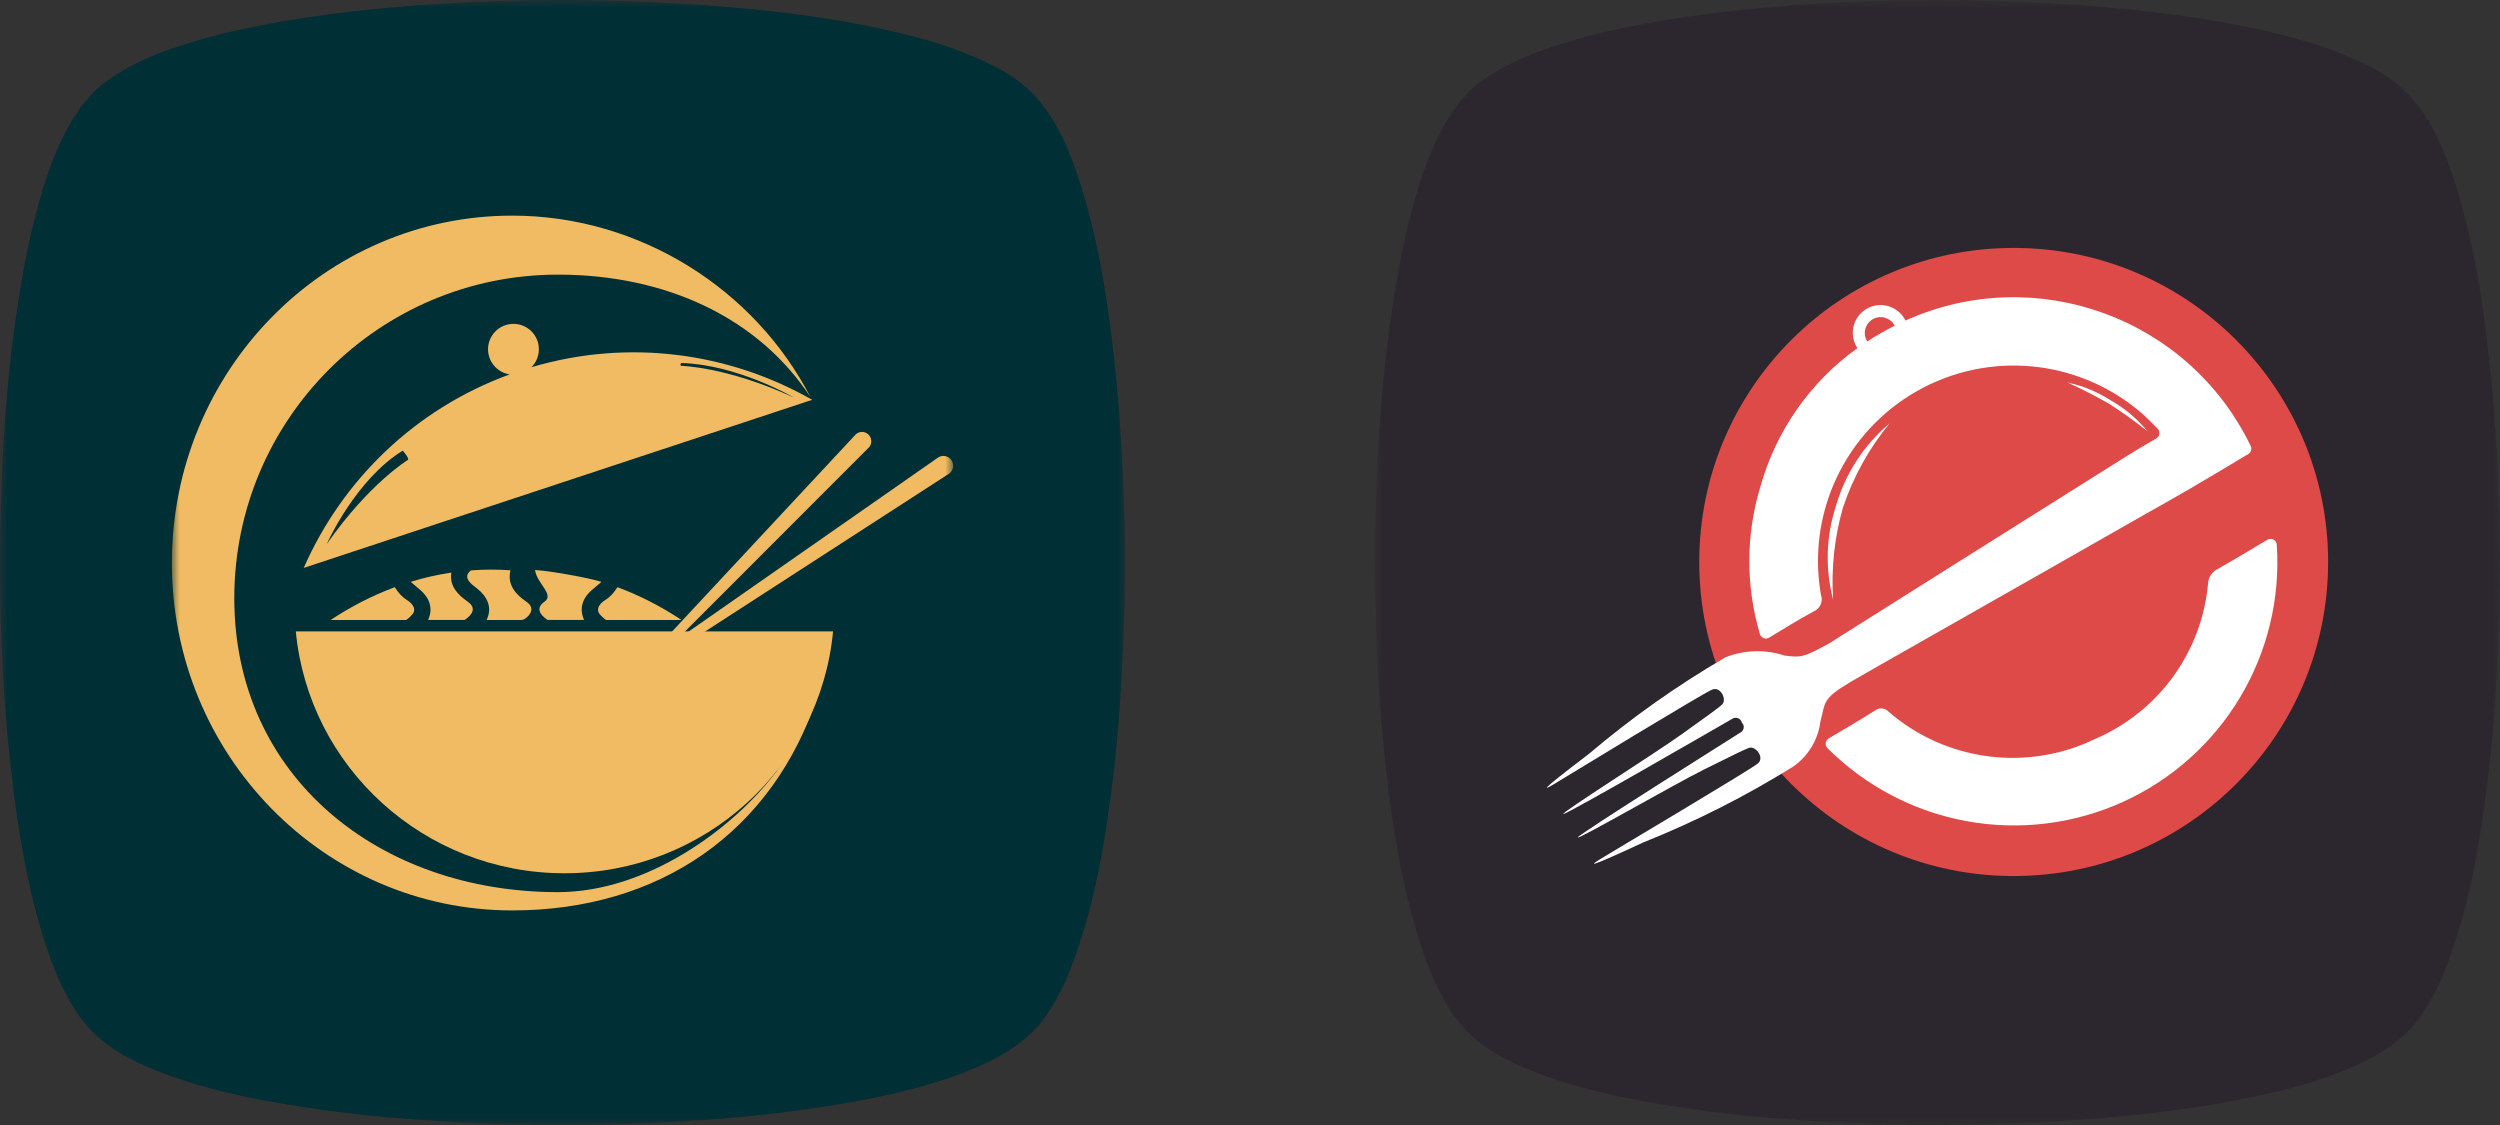 <svg width="160" height="72" viewBox="0 0 160 72" fill="none" xmlns="http://www.w3.org/2000/svg">
<rect x="0" y="0" width="160" height="72" fill="#333333" stroke="none"/>
<g clip-path="url(#clip0_997_2811)">
<mask id="mask0_997_2811" style="mask-type:luminance" maskUnits="userSpaceOnUse" x="0" y="0" width="72" height="72">
<path d="M72 0H0V72H72V0Z" fill="white"/>
</mask>
<g mask="url(#mask0_997_2811)">
<path d="M71.982 34.091C71.883 29.024 71.557 24.002 70.782 18.99C70.378 16.372 69.797 13.678 68.942 11.152C68.223 9.031 67.175 6.766 65.372 5.339C64.735 4.834 63.961 4.372 63.05 3.952C61.812 3.381 60.531 2.909 59.219 2.543C54.615 1.255 49.794 0.679 45.039 0.325L43.716 0.244C38.505 -0.084 33.277 -0.081 28.066 0.252C27.595 0.295 27.123 0.319 26.65 0.325C26.561 0.326 26.478 0.367 26.379 0.374C22.823 0.638 19.144 1.097 15.639 1.836C14.208 2.137 12.794 2.517 11.405 2.973C9.774 3.508 8.144 4.222 6.755 5.243C6.353 5.534 5.989 5.873 5.671 6.254L5.243 6.764C5.144 6.865 5.064 6.984 5.007 7.113L4.611 7.697C3.683 9.264 3.049 10.989 2.552 12.749C2.13 14.247 1.78 15.761 1.504 17.293C0.697 21.767 0.257 26.362 0.111 30.857C0.072 32.081 0.02 33.279 0.008 34.491C-0.043 39.381 0.153 44.3 0.694 49.162C0.718 49.381 0.781 49.642 0.797 49.893C0.816 50.175 0.843 50.456 0.88 50.737C1.328 54.181 1.952 57.641 3.083 60.934C3.582 62.386 4.213 63.806 5.09 65.05C6.144 66.544 7.694 67.537 9.407 68.27C12.139 69.44 15.102 70.137 18.026 70.629C21.113 71.149 24.224 71.506 27.349 71.699C27.449 71.708 27.549 71.71 27.65 71.707L27.975 71.75C29.149 71.815 30.326 71.893 31.5 71.931C35.645 72.067 39.766 71.998 43.905 71.761C44.016 71.751 44.126 71.735 44.234 71.712L44.621 71.702C47.783 71.505 50.933 71.141 54.057 70.609C57.084 70.093 60.188 69.379 62.988 68.088C64.468 67.405 65.886 66.475 66.815 65.183C67.498 64.22 68.059 63.176 68.484 62.075C69.568 59.318 70.247 56.395 70.715 53.478C71.242 50.18 71.595 46.857 71.774 43.522C71.951 40.262 72.041 37.086 71.982 34.091ZM2.129 51.012C2.13 51.011 2.132 51.011 2.133 51.012C2.134 51.012 2.134 51.012 2.135 51.013C2.133 51.012 2.131 51.012 2.129 51.012M2.765 22.027C2.765 22.027 2.766 22.027 2.766 22.028C2.767 22.028 2.768 22.03 2.769 22.031L2.765 22.027ZM27.62 71.444C27.621 71.444 27.622 71.445 27.623 71.445C27.625 71.445 27.628 71.446 27.63 71.447C27.627 71.446 27.623 71.445 27.62 71.444M69.15 49.852C69.151 49.851 69.153 49.851 69.155 49.851H69.159C69.156 49.851 69.153 49.851 69.15 49.852ZM69.163 21.846C69.161 21.846 69.159 21.847 69.157 21.846C69.161 21.846 69.164 21.846 69.167 21.845C69.165 21.846 69.164 21.846 69.163 21.846ZM69.211 50.634C69.208 50.636 69.205 50.638 69.203 50.64C69.206 50.638 69.209 50.635 69.211 50.633C69.211 50.633 69.211 50.633 69.211 50.634Z" fill="#002F35"/>
<mask id="mask1_997_2811" style="mask-type:luminance" maskUnits="userSpaceOnUse" x="11" y="11" width="50" height="50">
<path d="M61 11H11V61H61V11Z" fill="white"/>
</mask>
<g mask="url(#mask1_997_2811)">
<path d="M33.575 39.618C33.511 39.659 33.435 39.681 33.359 39.679C32.629 39.682 31.899 39.683 31.169 39.68C31.167 39.68 31.165 39.679 31.162 39.679C31.16 39.678 31.159 39.677 31.157 39.675C31.155 39.673 31.154 39.672 31.153 39.67C31.152 39.668 31.152 39.665 31.152 39.663V39.663C31.152 39.66 31.152 39.657 31.153 39.655C31.518 38.875 31.185 38.195 30.564 37.691C30.239 37.427 29.547 36.993 30.116 36.521C30.13 36.51 30.147 36.503 30.164 36.502C30.99 36.441 31.819 36.439 32.646 36.497C32.652 36.497 32.657 36.5 32.661 36.505C32.665 36.509 32.667 36.515 32.666 36.521C32.667 36.523 32.666 36.524 32.666 36.525C32.449 37.411 33.011 38.056 33.689 38.51C34.227 38.87 34.008 39.328 33.575 39.617" fill="#F0BB62"/>
<path d="M29.761 39.661C29.747 39.671 29.729 39.676 29.711 39.676L27.425 39.675C27.42 39.675 27.415 39.673 27.412 39.67C27.409 39.666 27.407 39.662 27.407 39.657C27.407 39.655 27.407 39.652 27.408 39.65C27.577 39.27 27.604 38.888 27.45 38.493C27.224 37.914 26.678 37.607 26.305 37.255C26.302 37.252 26.3 37.248 26.3 37.244C26.3 37.24 26.301 37.236 26.304 37.233L26.304 37.233C26.306 37.231 26.309 37.229 26.311 37.228C27.146 36.972 27.999 36.778 28.863 36.649C28.868 36.648 28.873 36.65 28.877 36.653C28.881 36.656 28.883 36.66 28.884 36.665C28.885 36.666 28.885 36.668 28.884 36.67C28.758 37.504 29.297 38.062 29.92 38.496C30.531 38.922 30.212 39.344 29.761 39.661" fill="#F0BB62"/>
<path d="M26.041 38.4C26.343 38.583 26.668 38.936 26.42 39.28C26.305 39.425 26.17 39.554 26.019 39.662C26.005 39.673 25.987 39.679 25.97 39.679L21.206 39.68C21.177 39.68 21.175 39.672 21.199 39.656C22.462 38.816 23.817 38.123 25.237 37.589C25.245 37.586 25.253 37.586 25.26 37.588C25.268 37.59 25.274 37.595 25.279 37.602C25.513 37.968 25.767 38.234 26.042 38.4" fill="#F0BB62"/>
<path d="M35.019 39.661C35.034 39.671 35.051 39.677 35.069 39.677L37.356 39.676C37.36 39.676 37.365 39.674 37.368 39.67C37.372 39.667 37.374 39.662 37.374 39.658C37.374 39.655 37.373 39.653 37.372 39.651C37.204 39.27 37.176 38.888 37.33 38.494C37.557 37.914 38.102 37.608 38.475 37.256C38.478 37.253 38.48 37.249 38.48 37.245C38.481 37.241 38.479 37.237 38.476 37.233L38.476 37.233C38.474 37.231 38.471 37.23 38.469 37.229C37.629 36.971 35.133 36.523 34.266 36.484C34.262 36.484 34.257 36.485 34.253 36.488C34.249 36.491 34.246 36.495 34.245 36.5C34.245 36.502 34.245 36.504 34.245 36.506C34.371 37.34 35.483 38.062 34.86 38.497C34.249 38.922 34.568 39.344 35.019 39.661Z" fill="#F0BB62"/>
<path d="M39.502 37.602C39.507 37.595 39.513 37.59 39.521 37.588C39.528 37.586 39.536 37.586 39.544 37.589C40.964 38.123 42.319 38.816 43.582 39.656C43.606 39.672 43.603 39.68 43.575 39.68L38.811 39.679C38.793 39.679 38.776 39.673 38.762 39.662C38.611 39.554 38.476 39.425 38.361 39.28C38.113 38.936 38.438 38.583 38.739 38.4C39.014 38.233 39.268 37.967 39.502 37.602" fill="#F0BB62"/>
<path d="M40.394 43.407C40.384 43.361 40.385 43.314 40.398 43.27C40.41 43.225 40.433 43.184 40.465 43.15L54.723 27.849L54.759 27.811C54.869 27.702 55.017 27.642 55.171 27.642C55.284 27.643 55.394 27.676 55.488 27.737C55.583 27.797 55.658 27.884 55.706 27.986C55.754 28.088 55.772 28.201 55.758 28.313C55.744 28.424 55.699 28.53 55.627 28.617C55.627 28.617 55.626 28.618 55.626 28.619L55.547 28.698L55.547 28.698L40.766 43.489C40.72 43.537 40.658 43.566 40.591 43.572C40.466 43.581 40.414 43.494 40.394 43.407" fill="#F0BB62"/>
<path d="M41.781 42.175C41.781 42.126 41.793 42.078 41.816 42.034C41.838 41.991 41.871 41.954 41.912 41.926L60.001 29.307L60.046 29.276C60.184 29.188 60.35 29.158 60.509 29.193C60.625 29.219 60.731 29.277 60.815 29.361C60.899 29.445 60.958 29.55 60.984 29.666C61.011 29.782 61.004 29.902 60.965 30.014C60.926 30.126 60.856 30.225 60.763 30.299C60.763 30.299 60.762 30.3 60.762 30.301L60.663 30.365H60.662L42.147 42.342C42.088 42.381 42.018 42.398 41.948 42.389C41.817 42.371 41.783 42.27 41.781 42.175" fill="#F0BB62"/>
<path d="M34.014 23.5C34.272 23.241 34.435 22.902 34.477 22.539C34.518 22.176 34.437 21.809 34.244 21.498C34.052 21.187 33.761 20.95 33.417 20.825C33.073 20.7 32.698 20.695 32.35 20.809C32.003 20.924 31.705 21.152 31.503 21.457C31.302 21.762 31.209 22.127 31.24 22.491C31.271 22.855 31.424 23.198 31.674 23.465C31.924 23.732 32.257 23.907 32.618 23.961C26.503 26.196 21.881 30.78 19.439 36.346L51.98 25.588C46.701 22.576 40.257 21.65 34.014 23.5ZM26.115 29.427C26.115 29.427 23.633 30.93 20.915 34.816C20.971 34.692 22.765 30.702 25.773 28.841C25.773 28.841 26.188 29.3 26.115 29.427M43.604 23.233C47.14 23.323 50.703 25.381 50.813 25.445C46.505 23.461 43.604 23.415 43.604 23.415C43.477 23.343 43.604 23.234 43.604 23.234" fill="#F0BB62"/>
<path d="M53.317 40.408C52.492 49.093 45.11 55.889 36.124 55.889C27.139 55.889 19.757 49.093 18.932 40.408L53.317 40.408Z" fill="#F0BB62"/>
<path d="M49.722 49.329C50.977 47.339 51.806 45.74 52.35 44.472C49.469 53.283 42.167 58.267 32.783 58.267C20.752 58.267 11 48.312 11 36.033C11 23.754 20.753 13.8 32.783 13.8C40.973 13.8 48.329 18.544 51.871 25.422C48.578 20.386 42.685 17.576 35.709 17.576C24.269 17.576 14.995 26.847 14.995 38.284C14.995 49.721 24.269 57.097 35.709 57.097C41.398 57.097 46.946 53.043 49.722 49.329" fill="#F0BB62"/>
</g>
</g>
</g>
<g clip-path="url(#clip1_997_2811)">
<mask id="mask2_997_2811" style="mask-type:luminance" maskUnits="userSpaceOnUse" x="88" y="0" width="72" height="72">
<path d="M160 0H88V72H160V0Z" fill="white"/>
</mask>
<g mask="url(#mask2_997_2811)">
<path d="M159.982 34.091C159.883 29.024 159.557 24.002 158.782 18.99C158.378 16.372 157.797 13.678 156.942 11.152C156.223 9.031 155.175 6.766 153.372 5.339C152.735 4.834 151.961 4.372 151.05 3.952C149.812 3.381 148.531 2.909 147.219 2.543C142.615 1.255 137.795 0.679 133.039 0.325L131.716 0.244C126.505 -0.084 121.277 -0.081 116.066 0.252C115.595 0.295 115.123 0.319 114.65 0.325C114.56 0.326 114.478 0.367 114.379 0.374C110.823 0.638 107.144 1.097 103.639 1.836C102.208 2.137 100.794 2.517 99.405 2.973C97.774 3.508 96.144 4.222 94.755 5.243C94.353 5.534 93.989 5.873 93.671 6.254L93.243 6.764C93.144 6.865 93.064 6.984 93.007 7.113L92.611 7.697C91.683 9.264 91.049 10.989 90.552 12.749C90.129 14.247 89.78 15.761 89.504 17.293C88.697 21.767 88.257 26.362 88.111 30.857C88.072 32.081 88.02 33.279 88.008 34.491C87.957 39.381 88.153 44.3 88.694 49.162C88.718 49.381 88.781 49.642 88.797 49.893C88.816 50.175 88.844 50.456 88.88 50.737C89.328 54.181 89.952 57.641 91.083 60.934C91.582 62.386 92.213 63.806 93.09 65.05C94.144 66.544 95.694 67.537 97.407 68.27C100.139 69.44 103.103 70.137 106.026 70.629C109.113 71.149 112.224 71.506 115.349 71.699C115.449 71.708 115.549 71.71 115.65 71.707L115.975 71.75C117.149 71.815 118.326 71.893 119.5 71.931C123.645 72.067 127.766 71.998 131.905 71.761C132.016 71.751 132.126 71.735 132.234 71.712L132.621 71.702C135.783 71.505 138.933 71.141 142.057 70.609C145.084 70.093 148.188 69.379 150.988 68.088C152.468 67.405 153.886 66.475 154.815 65.183C155.498 64.22 156.059 63.176 156.484 62.075C157.568 59.318 158.247 56.395 158.715 53.478C159.242 50.18 159.595 46.857 159.774 43.522C159.951 40.262 160.041 37.086 159.982 34.091ZM90.129 51.012C90.13 51.011 90.132 51.011 90.133 51.012C90.134 51.012 90.134 51.012 90.135 51.013C90.133 51.012 90.131 51.012 90.129 51.012M90.765 22.027C90.765 22.027 90.766 22.027 90.766 22.028C90.767 22.028 90.768 22.03 90.769 22.031L90.765 22.027ZM115.62 71.444C115.621 71.444 115.622 71.445 115.623 71.445C115.625 71.445 115.628 71.446 115.63 71.447C115.627 71.446 115.623 71.445 115.62 71.444M157.15 49.852C157.151 49.851 157.153 49.851 157.155 49.851H157.159C157.156 49.851 157.153 49.851 157.15 49.852ZM157.163 21.846C157.161 21.846 157.159 21.847 157.157 21.846C157.161 21.846 157.164 21.846 157.167 21.845C157.165 21.846 157.164 21.846 157.163 21.846ZM157.211 50.634C157.208 50.636 157.205 50.638 157.203 50.64C157.206 50.638 157.209 50.635 157.211 50.633C157.211 50.633 157.211 50.633 157.211 50.634Z" fill="#2C272E"/>
<path d="M128.876 15.867C139.99 15.867 149 24.866 149 35.967C149 47.068 139.99 56.067 128.876 56.067C117.762 56.067 108.752 47.068 108.752 35.967C108.752 24.866 117.762 15.867 128.876 15.867Z" fill="#DD4A48"/>
<path d="M144.05 28.557C140.093 20.328 130.283 16.757 121.953 20.515C121.934 20.475 121.912 20.435 121.888 20.397C121.769 20.195 121.611 20.019 121.424 19.879C121.237 19.739 121.024 19.637 120.797 19.579C120.57 19.521 120.334 19.509 120.102 19.542C119.871 19.576 119.648 19.654 119.447 19.774C119.246 19.894 119.07 20.052 118.931 20.24C118.791 20.427 118.69 20.641 118.633 20.867C118.576 21.094 118.564 21.33 118.599 21.561C118.633 21.792 118.713 22.015 118.834 22.215C118.847 22.237 118.861 22.258 118.876 22.278C115.851 24.447 113.658 27.583 112.659 31.166C111.73 34.235 111.722 37.508 112.635 40.582C112.652 40.64 112.682 40.694 112.723 40.738C112.764 40.783 112.815 40.818 112.871 40.84C112.928 40.862 112.989 40.871 113.049 40.866C113.11 40.861 113.168 40.843 113.22 40.812C114.194 40.217 115.108 39.657 116.05 39.144C116.258 39.063 116.426 38.904 116.517 38.7C116.609 38.496 116.616 38.265 116.538 38.056C116.094 35.52 116.444 32.908 117.542 30.578C118.64 28.247 120.431 26.312 122.671 25.037C124.911 23.761 127.491 23.207 130.058 23.451C132.625 23.695 135.055 24.724 137.014 26.398C137.375 26.707 137.707 27.049 138.089 27.436C138.163 27.511 138.204 27.612 138.203 27.717C138.202 27.822 138.159 27.922 138.085 27.996C138.062 28.018 138.037 28.038 138.01 28.054C137.324 28.45 136.699 28.82 136.086 29.205C132.435 31.494 128.787 33.788 125.14 36.086C123 37.434 120.86 38.783 118.721 40.132L117.684 40.786C117.37 40.984 117.111 41.162 116.928 41.261H116.912C115.387 42.087 115.244 42.085 114.215 41.956C112.98 41.552 111.643 41.591 110.433 42.066C107.336 43.87 104.405 45.944 101.673 48.263C98.204 50.895 98.918 50.505 99.434 50.196C99.95 49.887 109.043 44.331 109.593 44.127C110.143 43.923 110.547 44.812 110.2 45.104C109.853 45.395 109.559 45.615 107.67 46.964C105.78 48.312 99.946 51.989 100.049 52.096C100.152 52.202 110.36 46.292 110.84 46.019C110.893 45.979 110.954 45.953 111.02 45.943C111.085 45.932 111.151 45.938 111.214 45.959C111.276 45.979 111.333 46.015 111.379 46.062C111.424 46.11 111.458 46.168 111.477 46.231V46.245C111.523 46.289 111.559 46.344 111.58 46.405C111.6 46.466 111.606 46.531 111.596 46.594C111.586 46.658 111.56 46.718 111.521 46.77C111.483 46.821 111.432 46.863 111.373 46.89C110.905 47.193 100.925 53.462 100.975 53.597C101.025 53.731 106.995 50.279 109.077 49.239C111.16 48.2 111.487 48.051 111.911 47.871C112.335 47.69 112.95 48.465 112.519 48.849C112.089 49.233 102.916 54.668 102.406 54.989C101.896 55.31 101.216 55.75 105.182 53.91C108.518 52.576 111.73 50.951 114.78 49.053C115.25 48.721 115.646 48.294 115.943 47.801C116.24 47.308 116.432 46.759 116.505 46.188C116.831 44.95 116.603 44.739 118.381 43.677L118.467 43.626L118.574 43.564L118.621 43.536C119.16 43.223 119.701 42.913 120.243 42.605L121.32 41.993C124.757 40.038 128.191 38.086 131.622 36.139L137.011 33.068C138.064 32.474 139.123 31.88 140.167 31.272C141.402 30.551 142.627 29.812 143.892 29.057C143.975 29.007 144.037 28.929 144.066 28.837C144.095 28.744 144.089 28.645 144.05 28.557M119.507 21.849L119.489 21.823C119.352 21.593 119.312 21.318 119.378 21.058C119.444 20.798 119.61 20.575 119.841 20.438C120.071 20.301 120.347 20.261 120.607 20.327C120.867 20.393 121.091 20.559 121.228 20.789L121.26 20.847C120.657 21.148 120.072 21.482 119.507 21.849Z" fill="white"/>
<path d="M145.117 34.541C145.174 34.507 145.239 34.488 145.306 34.486C145.373 34.485 145.439 34.5 145.498 34.53C145.558 34.56 145.608 34.605 145.646 34.661C145.683 34.716 145.706 34.779 145.712 34.846C145.946 38.268 145.129 41.68 143.368 44.624C141.608 47.569 138.988 49.907 135.861 51.324C132.733 52.742 129.247 53.171 125.868 52.555C122.49 51.938 119.38 50.306 116.956 47.877C116.92 47.839 116.891 47.795 116.872 47.747C116.853 47.698 116.843 47.647 116.844 47.595C116.845 47.543 116.856 47.491 116.877 47.444C116.897 47.396 116.927 47.353 116.965 47.316C116.982 47.299 117.001 47.284 117.022 47.27C118.013 46.676 119.005 46.102 119.982 45.488C120.107 45.383 120.266 45.33 120.429 45.339C120.591 45.348 120.744 45.418 120.856 45.535C122.65 47.093 124.862 48.089 127.218 48.4C129.574 48.711 131.97 48.323 134.107 47.284C136.093 46.429 137.811 45.054 139.08 43.305C140.348 41.556 141.121 39.496 141.315 37.345C141.324 37.153 141.384 36.967 141.489 36.806C141.593 36.644 141.738 36.513 141.91 36.426C142.983 35.822 144.034 35.187 145.117 34.541Z" fill="white"/>
<path d="M117.319 38.375C116.803 36.402 116.866 34.322 117.5 32.383C118.094 30.317 119.291 28.475 120.938 27.091C119.617 28.694 118.602 30.527 117.946 32.498C117.401 34.407 117.189 36.395 117.32 38.375" fill="white"/>
<path d="M137.443 27.607C136.789 26.806 135.992 26.134 135.091 25.626C134.244 25.078 133.303 24.689 132.315 24.481C133.23 24.891 134.124 25.348 134.992 25.85C135.84 26.392 136.658 26.978 137.443 27.607" fill="white"/>
</g>
</g>
<defs>
<clipPath id="clip0_997_2811">
<rect width="72" height="72" fill="white"/>
</clipPath>
<clipPath id="clip1_997_2811">
<rect width="72" height="72" fill="white" transform="translate(88)"/>
</clipPath>
</defs>
</svg>

